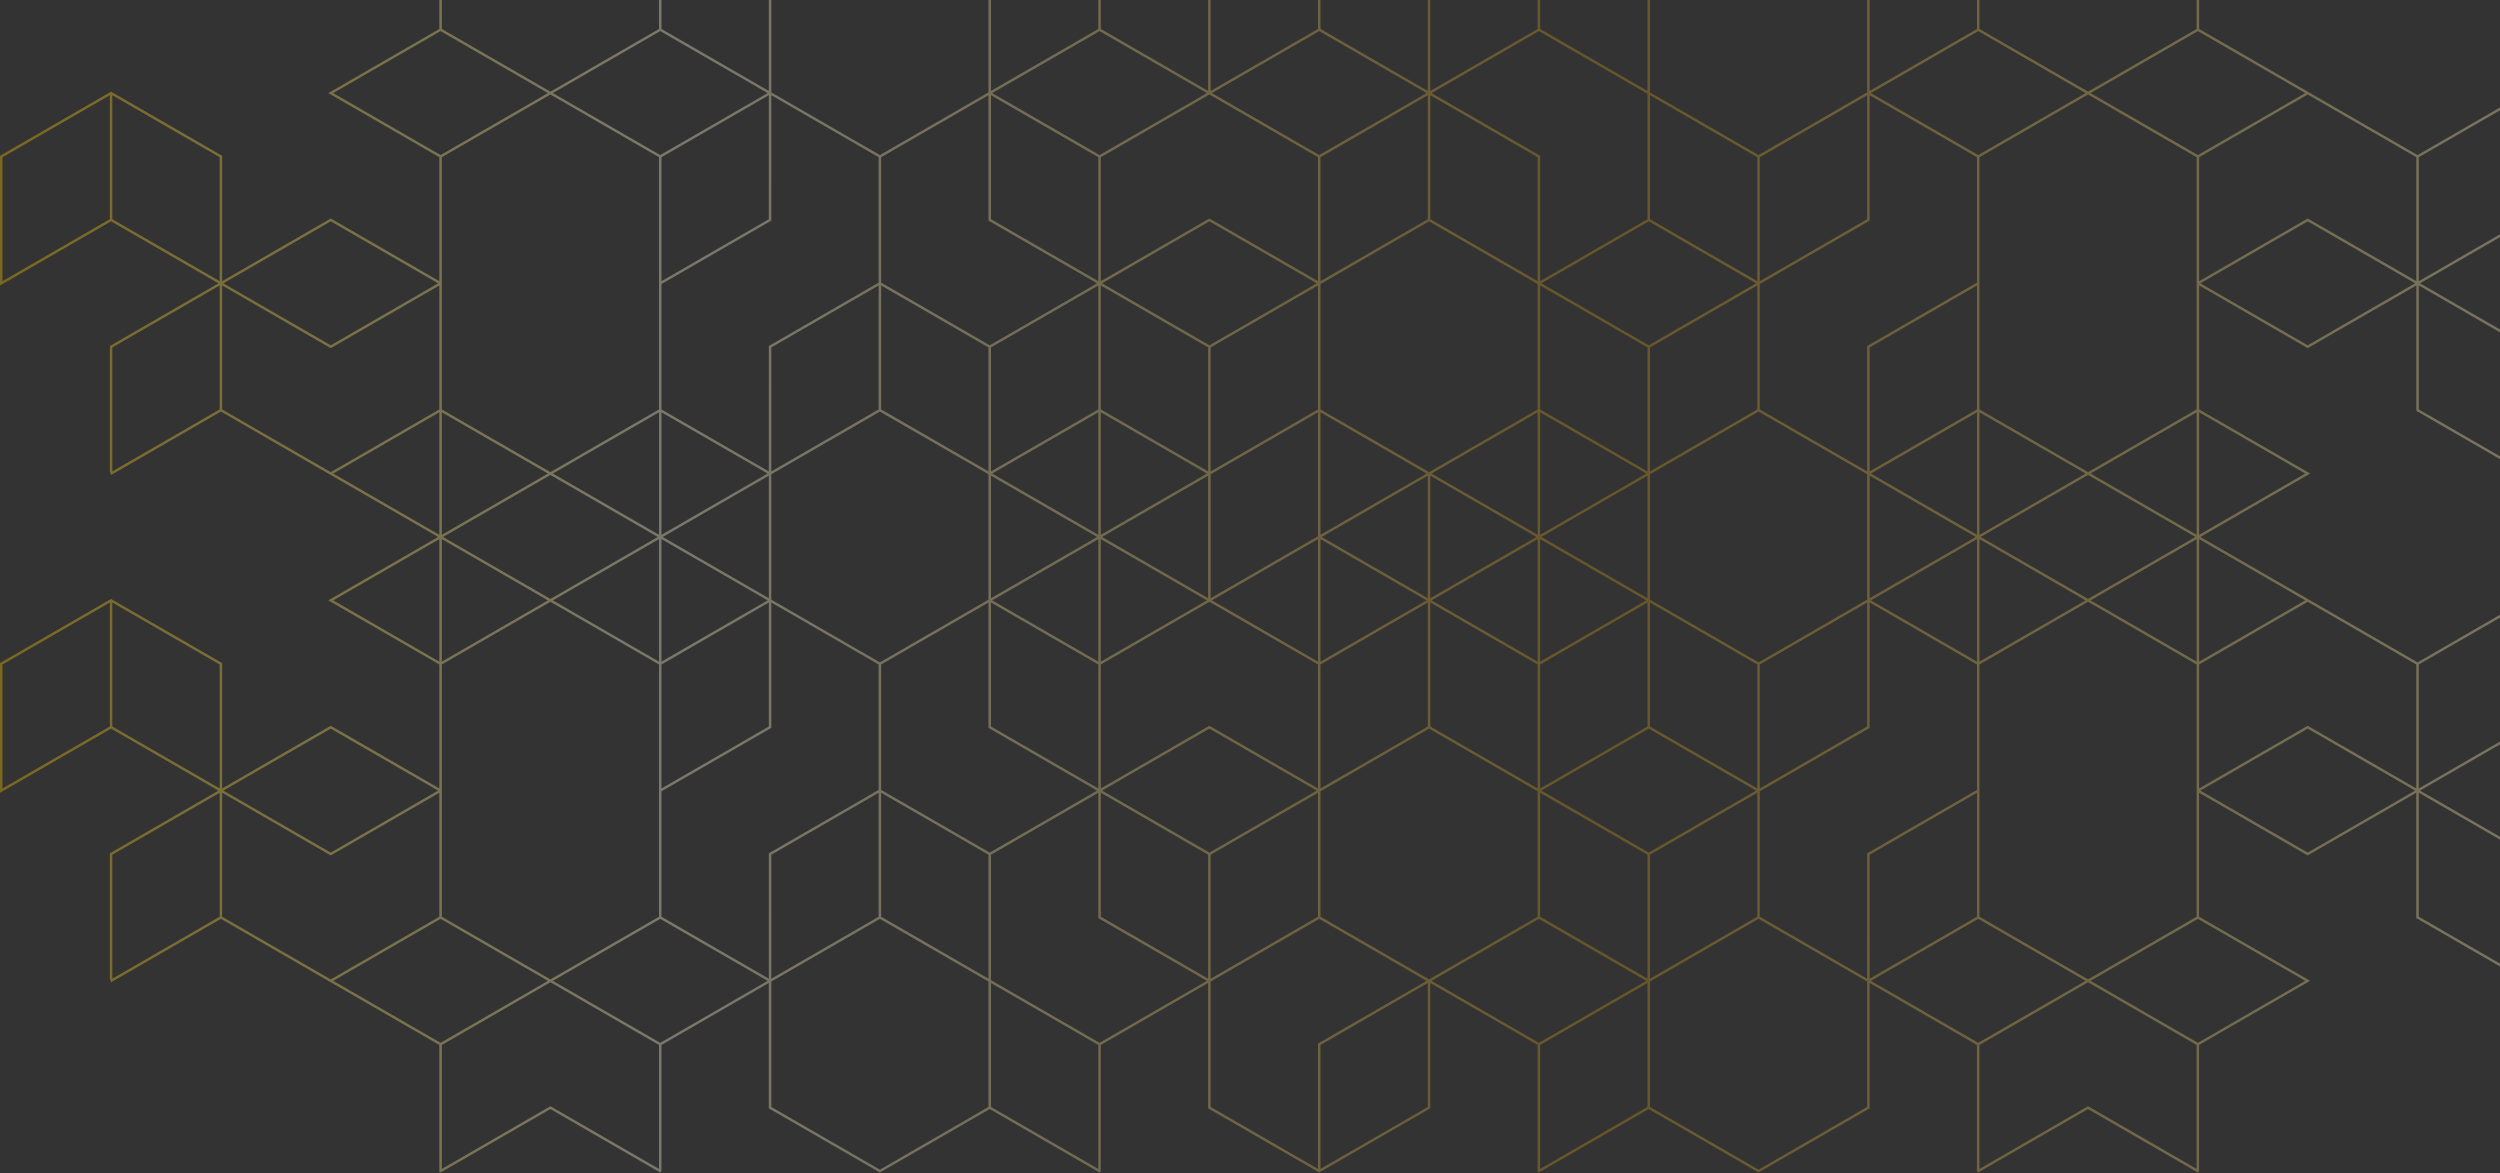 <svg width="4463" height="2094" viewBox="0 0 4463 2094" fill="none" xmlns="http://www.w3.org/2000/svg">
<rect x="0" y="0" width="4463" height="2094" fill="#333333" stroke="none"/>
<path opacity="0.35" d="M4511.88 1522.02L4320.23 1411.37L4514.05 1299.47L4514.09 1075.6L4511.88 1069.21L4315.81 1182.42L4218.33 1126.14L4119.74 1069.22L3928.09 958.58L4124.18 845.37L3925.88 730.89V509.6L4021.15 564.6L4119.74 621.52L4313.6 509.6V733.44L4511.87 847.94L4710.17 733.44V501.93L4511.89 616.41L4320.24 505.77L4514.06 393.87L4514.1 170L4511.89 163.61L4315.82 276.82L4218.34 220.54L4119.75 163.62L3925.89 51.7V-173.44C3925.89 -173.65 3925.72 -173.78 3925.67 -173.98C3925.62 -174.17 3925.7 -174.37 3925.59 -174.55C3925.52 -174.66 3925.4 -174.72 3925.32 -174.82C3925.23 -174.93 3925.16 -175 3925.05 -175.08C3924.65 -175.42 3924.19 -175.65 3923.67 -175.65C3923.3 -175.65 3922.92 -175.56 3922.58 -175.36L3727.62 -62.8L3532.63 -175.36C3532.28 -175.56 3531.9 -175.65 3531.52 -175.65C3531.39 -175.65 3531.27 -175.57 3531.14 -175.55C3531.02 -175.53 3530.93 -175.5 3530.81 -175.46C3530.57 -175.37 3530.36 -175.25 3530.16 -175.08C3530.05 -174.99 3529.97 -174.91 3529.88 -174.8C3529.8 -174.71 3529.69 -174.66 3529.63 -174.55C3529.63 -174.55 3529.62 -174.55 3529.61 -174.54C3529.5 -174.36 3529.58 -174.16 3529.53 -173.97C3529.48 -173.78 3529.31 -173.64 3529.31 -173.43V51.7L3462.76 90.12L3337.67 162.34V-61.52L3139.38 -176L3138.27 -175.36L2943.3 -62.8L2748.34 -175.36C2747.99 -175.56 2747.61 -175.65 2747.23 -175.65C2747.1 -175.65 2746.98 -175.57 2746.85 -175.55C2746.73 -175.53 2746.63 -175.5 2746.52 -175.46C2746.28 -175.37 2746.08 -175.25 2745.88 -175.09C2745.77 -175 2745.69 -174.92 2745.6 -174.81C2745.52 -174.72 2745.41 -174.67 2745.35 -174.56C2745.35 -174.56 2745.34 -174.56 2745.33 -174.55C2745.23 -174.37 2745.3 -174.17 2745.25 -173.98C2745.2 -173.79 2745.03 -173.65 2745.03 -173.44V51.69L2553.39 162.33V-61.52L2355.1 -176L2355.08 -175.98L2156.8 -61.5V162.34L1965.16 51.7V-173.43C1965.16 -173.64 1964.99 -173.77 1964.94 -173.97C1964.89 -174.16 1964.97 -174.36 1964.86 -174.54C1964.86 -174.54 1964.85 -174.54 1964.84 -174.55C1964.78 -174.66 1964.67 -174.71 1964.59 -174.8C1964.5 -174.91 1964.42 -174.98 1964.31 -175.07C1964.11 -175.24 1963.91 -175.36 1963.67 -175.45C1963.55 -175.49 1963.46 -175.52 1963.34 -175.54C1963.21 -175.56 1963.09 -175.64 1962.96 -175.64C1962.59 -175.64 1962.21 -175.54 1961.86 -175.35L1766.9 -62.79L1571.89 -175.35L1570.79 -175.99L1372.51 -61.51V162.33L1247.42 90.11L1180.87 51.69V-173.43C1180.87 -173.64 1180.7 -173.77 1180.65 -173.97C1180.6 -174.16 1180.68 -174.36 1180.57 -174.54C1180.57 -174.54 1180.56 -174.54 1180.55 -174.55C1180.49 -174.66 1180.38 -174.71 1180.3 -174.8C1180.21 -174.91 1180.13 -174.98 1180.02 -175.07C1179.82 -175.24 1179.62 -175.36 1179.37 -175.45C1179.26 -175.49 1179.16 -175.52 1179.04 -175.54C1178.91 -175.56 1178.79 -175.64 1178.65 -175.64C1178.27 -175.64 1177.89 -175.54 1177.54 -175.35L982.58 -62.79L787.6 -175.35C787.25 -175.55 786.88 -175.64 786.51 -175.64C786 -175.64 785.54 -175.4 785.13 -175.07C785.03 -174.98 784.95 -174.91 784.87 -174.81C784.78 -174.71 784.66 -174.66 784.6 -174.54C784.5 -174.36 784.57 -174.16 784.53 -173.97C784.47 -173.78 784.31 -173.64 784.31 -173.43V51.7L586.03 166.18L784.31 280.66V501.95L689.04 446.95L590.45 390.03L396.59 501.95V278.11L198.32 163.61L0 278.1V509.61L198.28 395.13L389.93 505.78L196.11 617.68L196.07 841.55L198.28 847.94L394.35 734.73L491.83 791.01L590.42 847.93L782.07 958.57L586 1071.78L784.28 1186.26V1407.55L689.01 1352.55L590.42 1295.63L396.56 1407.55V1183.71L198.29 1069.21L0 1183.71V1415.22L198.28 1300.74L389.93 1411.39L196.11 1523.29L196.07 1747.16L198.28 1753.55L394.35 1640.34L491.83 1696.62L590.42 1753.54L784.28 1865.46V2090.59C784.28 2090.8 784.45 2090.93 784.5 2091.13C784.55 2091.32 784.47 2091.52 784.57 2091.7C784.64 2091.82 784.76 2091.87 784.84 2091.97C784.93 2092.07 785 2092.15 785.1 2092.23C785.5 2092.57 785.96 2092.8 786.48 2092.8C786.85 2092.8 787.23 2092.71 787.57 2092.51L982.54 1979.94L1177.5 2092.51C1177.85 2092.71 1178.23 2092.8 1178.61 2092.8C1178.74 2092.8 1178.86 2092.72 1179 2092.7C1179.12 2092.68 1179.21 2092.65 1179.33 2092.61C1179.57 2092.52 1179.78 2092.4 1179.98 2092.23C1180.09 2092.14 1180.17 2092.06 1180.26 2091.95C1180.34 2091.86 1180.45 2091.81 1180.51 2091.7C1180.51 2091.7 1180.52 2091.7 1180.53 2091.69C1180.63 2091.51 1180.56 2091.31 1180.61 2091.12C1180.66 2090.93 1180.83 2090.79 1180.83 2090.58V1865.45L1247.38 1827.03L1372.47 1754.81V1978.65L1570.75 2093.13L1571.85 2092.49L1766.82 1979.92L1961.78 2092.49C1962.13 2092.69 1962.51 2092.78 1962.88 2092.78C1963.02 2092.78 1963.13 2092.7 1963.26 2092.68C1963.38 2092.66 1963.48 2092.63 1963.59 2092.59C1963.83 2092.5 1964.03 2092.38 1964.23 2092.22C1964.34 2092.13 1964.42 2092.05 1964.51 2091.94C1964.59 2091.85 1964.7 2091.8 1964.76 2091.69C1964.76 2091.69 1964.77 2091.69 1964.78 2091.68C1964.88 2091.5 1964.81 2091.3 1964.86 2091.11C1964.91 2090.92 1965.08 2090.78 1965.08 2090.57V1865.44L2156.72 1754.8V1978.64L2355 2093.12L2355.02 2093.1L2553.3 1978.62V1754.78L2744.94 1865.42V2090.55C2744.94 2090.76 2745.11 2090.89 2745.16 2091.09C2745.21 2091.28 2745.13 2091.48 2745.24 2091.66C2745.24 2091.66 2745.25 2091.66 2745.26 2091.67C2745.32 2091.78 2745.43 2091.83 2745.51 2091.92C2745.6 2092.03 2745.68 2092.1 2745.79 2092.19C2745.99 2092.36 2746.19 2092.48 2746.43 2092.57C2746.55 2092.61 2746.64 2092.64 2746.76 2092.66C2746.89 2092.68 2747.01 2092.76 2747.14 2092.76C2747.52 2092.76 2747.89 2092.66 2748.25 2092.47L2943.21 1979.91L3138.18 2092.47L3139.29 2093.11L3337.57 1978.63V1754.79L3462.66 1827.01L3529.21 1865.43V2090.56C3529.21 2090.77 3529.38 2090.9 3529.43 2091.1C3529.48 2091.29 3529.4 2091.49 3529.51 2091.67C3529.51 2091.67 3529.52 2091.67 3529.53 2091.68C3529.59 2091.79 3529.7 2091.84 3529.78 2091.93C3529.87 2092.04 3529.95 2092.11 3530.06 2092.2C3530.26 2092.37 3530.47 2092.49 3530.71 2092.58C3530.82 2092.62 3530.92 2092.64 3531.04 2092.67C3531.17 2092.7 3531.29 2092.77 3531.42 2092.77C3531.8 2092.77 3532.18 2092.67 3532.53 2092.48L3727.49 1979.92L3922.45 2092.48C3922.8 2092.68 3923.17 2092.77 3923.54 2092.77C3924.05 2092.77 3924.51 2092.53 3924.92 2092.2C3925.02 2092.11 3925.1 2092.04 3925.19 2091.94C3925.28 2091.84 3925.4 2091.79 3925.46 2091.67C3925.56 2091.49 3925.49 2091.29 3925.54 2091.1C3925.6 2090.91 3925.76 2090.77 3925.76 2090.56V1865.43L4124.06 1750.95L3925.76 1636.47V1415.18L4021.03 1470.18L4119.62 1527.1L4313.48 1415.18V1639.02L4511.75 1753.52L4710.05 1639.02V1407.51L4511.77 1521.99L4511.88 1522.02ZM4514.08 1525.86L4705.74 1415.21V1636.5L4514.09 1747.15V1525.86H4514.08ZM196.08 1296.91L4.42 1407.56V1186.27L196.07 1075.62V1296.91H196.08ZM392.14 1407.56L200.49 1296.91V1075.62L392.14 1186.27V1407.56ZM392.14 1636.51L200.49 1747.16V1525.87L392.14 1415.22V1636.51ZM196.08 391.29L4.42 501.94V280.65L196.07 170V391.29H196.08ZM392.14 501.95L200.49 391.3V170.01L392.14 280.66V501.95ZM392.14 730.9L200.49 841.55V620.26L392.14 509.61V730.9ZM4514.08 620.25L4705.74 509.6V730.89L4514.09 841.54V620.25H4514.08ZM4318.02 509.6L4509.67 620.25V841.54L4318.02 730.89V509.6ZM4318.02 280.64L4509.67 169.99V391.28L4318.02 501.93V280.64ZM3928.09 1411.38L4119.74 1300.74L4217.22 1357.02L4311.38 1411.38L4217.22 1465.75L4119.74 1522.03L3928.09 1411.38ZM3761.97 1768.28L3732.02 1750.99L3923.66 1640.34L4115.3 1750.99L3923.66 1861.63L3761.97 1768.28ZM2945.52 841.53V620.24L3013.43 581.03L3137.16 509.6V730.89L2945.52 841.54V841.53ZM2822.28 772.94L2749.45 730.89V509.6L2844.72 564.61L2941.1 620.25V841.54L2822.28 772.94ZM1960.71 730.9L1769.06 841.55V620.25L1865.44 564.61L1960.71 509.61V730.9ZM1573 730.9V509.61L1684.71 574.1L1764.64 620.25V841.54L1573 730.89V730.9ZM1881.96 1140.8L1960.72 1186.27V1407.56L1865.45 1352.56L1769.07 1296.91V1075.62L1881.96 1140.8ZM2749.45 1186.26L2941.1 1075.61V1296.91L2844.72 1352.55L2749.45 1407.55V1186.26ZM3137.16 1186.26V1407.55L3025.45 1343.06L2945.52 1296.91V1075.62L3137.16 1186.27V1186.26ZM3921.45 1181.14L3732.03 1071.78L3761.98 1054.49L3921.45 962.42V1181.14ZM3533.73 736L3723.16 845.37L3661.49 880.97L3533.73 954.73V736ZM3533.73 1181.14V962.41L3661.49 1036.17L3723.15 1071.77L3533.72 1181.14H3533.73ZM3727.59 847.93L3919.24 958.57L3727.59 1069.21L3662.97 1031.91L3535.94 958.57L3662.97 885.23L3727.59 847.92V847.93ZM3921.45 736.01V954.73L3761.98 862.66L3732.03 845.37L3921.45 736V736.01ZM3921.45 1636.5L3727.59 1748.42L3544.09 1642.48L3533.73 1636.5V1186.26L3625.6 1133.22L3727.59 1074.34L3921.45 1186.26V1636.5ZM3529.31 1181.14L3339.88 1071.77L3529.31 962.41V1181.14ZM3337.66 1067.94V849.21L3462.75 921.43L3527.09 958.58L3462.75 995.73L3337.66 1067.95V1067.94ZM3333.24 1296.9L3141.59 1407.55V1186.26L3197.7 1153.87L3333.25 1075.61V1296.9H3333.24ZM2938.87 845.37L2749.44 954.73V736L2938.87 845.37ZM2941.1 849.2V1067.94L2751.66 958.57L2941.1 849.2ZM2938.87 1071.77L2749.44 1181.14V962.41L2938.87 1071.77ZM2745.02 1181.14L2656.18 1129.85L2555.59 1071.77L2745.02 962.41V1181.13V1181.14ZM2745 1407.53L2682.16 1371.25L2553.38 1296.9V1075.64L2739.15 1182.9L2745 1186.28V1407.54V1407.53ZM1771.29 1071.78L1960.72 962.42V1181.15L1771.29 1071.78ZM1769.07 1067.95V849.22L1958.51 958.59L1769.07 1067.96V1067.95ZM1771.29 845.38L1960.72 736.01V954.74L1771.29 845.38ZM2156.78 849.22V1067.95L1967.35 958.59L2156.78 849.23V849.22ZM2161.24 1067.93V846.65L2352.87 736.01V957.3L2161.24 1067.93ZM2352.88 962.41L2352.86 1181.12L2163.45 1071.76L2352.88 962.4V962.41ZM2357.3 1181.14V962.44L2546.71 1071.79L2357.3 1181.15V1181.14ZM2357.3 736.03L2546.71 845.38L2357.3 954.73V736.03ZM2548.92 849.22V1067.95L2359.49 958.59L2548.92 849.23V849.22ZM2548.93 1296.91L2357.3 1407.54V1186.26L2409.61 1156.06L2444.38 1135.98L2548.93 1075.62V1296.91ZM2352.86 1407.53L2159.01 1295.61L2028 1371.26L1965.16 1407.54V1186.25L2159 1074.34L2352.86 1186.27V1407.53ZM1965.14 1181.15V962.43L2154.57 1071.79L2105.55 1100.1L2004.06 1158.69L1965.14 1181.16V1181.15ZM1514.52 1149.95L1376.92 1070.5V846.67L1560.65 740.59L1570.78 734.74L1764.64 846.67V1070.51L1570.78 1182.44L1514.52 1149.96V1149.95ZM1372.5 1296.91L1243.72 1371.26L1180.86 1407.55V1186.26L1372.5 1075.61V1296.9V1296.91ZM1180.86 1181.15V962.42L1370.29 1071.78L1180.86 1181.15ZM978.14 845.38L948.19 862.67L788.71 954.74V736.01L978.13 845.38H978.14ZM788.71 1181.15V962.42L948.19 1054.49L978.14 1071.78L788.72 1181.15H788.71ZM982.57 847.94L1047.19 885.24L1174.22 958.58L1047.19 1031.92L982.57 1069.23L790.92 958.59L982.57 847.95V847.94ZM1176.43 1181.15L987 1071.78L1048.66 1036.18L1176.43 962.42V1181.15ZM1048.67 880.98L987.01 845.38L1176.44 736.01V954.74L1048.67 880.98ZM1176.43 1636.51L1166.07 1642.49L982.57 1748.43L788.71 1636.5V1186.26L982.57 1074.33L1087.14 1134.7L1176.43 1186.26V1636.5V1636.51ZM788.71 280.66L982.57 168.74L1166.07 274.68L1176.43 280.66V730.9L1076.27 788.72L982.56 842.82L788.7 730.89V280.65L788.71 280.66ZM1180.86 736.01L1370.29 845.38L1180.86 954.74V736.01ZM1372.5 849.22V1067.95L1247.41 995.73L1183.07 958.58L1247.41 921.43L1372.5 849.21V849.22ZM1376.92 620.26L1568.57 509.61V730.9L1464.17 791.18L1376.92 841.55V620.26ZM1965.14 736.02L2053.98 787.31L2154.57 845.39L1965.14 954.75V736.02ZM1965.16 509.62L2028 545.9L2156.78 620.25V841.51L1971 734.25L1965.15 730.87V509.61L1965.16 509.62ZM1967.38 505.77L2159.01 395.14L2233.88 438.36L2350.65 505.78L2159.03 616.41L1967.38 505.77ZM2352.86 509.61V730.9L2323.75 747.71L2265.78 781.18L2161.23 841.54V620.25L2352.85 509.62L2352.86 509.61ZM2553.38 849.21L2742.81 958.57L2553.38 1067.93V849.2V849.21ZM2555.59 845.37L2604.61 817.06L2706.1 758.47L2745.02 736V954.72L2555.59 845.36V845.37ZM3333.24 846.65V1070.48L3178.37 1159.9L3139.38 1182.41L2945.52 1070.49V846.65L3139.38 734.72L3157.99 745.47L3333.24 846.65ZM3337.66 620.25L3466.44 545.9L3529.3 509.61V730.9L3337.66 841.55V620.26V620.25ZM3529.31 736V954.73L3339.88 845.37L3529.31 736ZM3533.73 280.64L3544.09 274.66L3727.59 168.72L3921.45 280.65V730.89L3727.59 842.81L3607.87 773.69L3533.72 730.88V280.64H3533.73ZM3533.73 1865.46L3662.97 1790.85L3727.59 1753.54L3921.45 1865.46V2086.75L3728.7 1975.46L3727.59 1974.82L3533.73 2086.75V1865.46ZM3339.88 1750.98L3531.52 1640.33L3723.16 1750.98L3661.49 1786.58L3531.51 1861.62L3339.87 1750.98H3339.88ZM3337.66 1525.86L3466.44 1451.5L3529.3 1415.21V1636.5L3337.66 1747.15V1525.86ZM3333.26 1523.29L3333.24 1747.15L3164.18 1649.55L3141.59 1636.5V1412.66L3337.63 1299.48L3337.67 1075.61L3529.31 1186.26V1410.11L3333.26 1523.3V1523.29ZM2945.52 1752.26L3139.37 1640.33L3202.71 1676.9L3333.24 1752.26V1976.09L3139.38 2088.02L2945.52 1976.09V1752.25V1752.26ZM2945.52 1525.85L3013.43 1486.64L3137.16 1415.21V1636.5L2945.52 1747.15V1525.86V1525.85ZM2943.3 1522.02L2751.65 1411.37L2943.3 1300.72L3134.94 1411.37L2943.3 1522.02ZM2844.71 1470.22L2941.09 1525.86V1747.15L2772.03 1649.55L2749.44 1636.5V1415.21L2844.71 1470.22ZM2749.44 1865.46L2941.09 1754.82V1976.1L2749.44 2086.75V1865.46ZM2555.59 1750.98L2604.61 1722.67L2706.1 1664.08L2747.23 1640.33L2938.87 1750.98L2747.23 1861.62L2555.59 1750.98ZM2551.15 1748.42L2357.3 1636.5V1412.66L2551.14 1300.75L2745 1412.67V1636.51L2551.15 1748.42ZM2357.3 1865.46L2548.92 1754.83V1976.11L2357.3 2086.74V1865.45V1865.46ZM2161.24 1752.26L2355.07 1640.35L2546.71 1751L2352.88 1862.9L2352.86 2086.74L2161.23 1976.11V1752.27L2161.24 1752.26ZM2161.23 1525.86L2352.85 1415.23V1636.52L2265.77 1686.8L2161.22 1747.16V1525.87L2161.23 1525.86ZM2159.02 1522.02L1967.37 1411.38L2159 1300.75L2233.87 1343.97L2350.64 1411.39L2159.02 1522.02ZM1971.01 1639.88L1965.16 1636.5V1415.23L2028 1451.51L2156.78 1525.86V1747.13L1971 1639.87L1971.01 1639.88ZM1769.07 1754.83L1960.72 1865.48V2086.77L1769.07 1976.12V1754.84V1754.83ZM1769.07 1525.87L1865.45 1470.23L1960.72 1415.23V1639.08L2053.98 1692.93L2154.57 1751.01L1962.93 1861.65L1769.07 1749.73V1525.89V1525.87ZM1573 1410.11V1186.27L1764.64 1075.62V1299.47L1958.5 1411.39L1766.85 1522.04L1572.99 1410.11H1573ZM1684.71 1479.72L1764.64 1525.87V1747.16L1573 1636.51V1415.22L1684.71 1479.71V1479.72ZM1376.92 1752.28L1507.45 1676.92L1570.79 1640.35L1764.64 1752.28V1976.12L1570.78 2088.05L1376.92 1976.12V1752.29V1752.28ZM1376.92 1525.87L1568.57 1415.22V1636.51L1545.98 1649.56L1376.92 1747.16V1525.87ZM1372.5 1747.16L1180.86 1636.51V1412.66L1376.91 1299.47L1376.93 1075.61L1453.88 1120.03L1568.58 1186.26V1410.1L1372.54 1523.28L1372.5 1747.15V1747.16ZM1048.67 1786.6L987 1751L1178.64 1640.35L1370.28 1751L1178.64 1861.64L1048.66 1786.6H1048.67ZM788.71 1865.47L982.57 1753.55L1047.19 1790.86L1176.43 1865.47V2086.76L982.57 1974.83L981.46 1975.47L788.71 2086.76V1865.47ZM594.86 1750.99L786.51 1640.34L978.15 1750.99L948.2 1768.28L786.51 1861.63L594.87 1750.99H594.86ZM782.07 1411.39L590.42 1522.03L492.94 1465.75L398.78 1411.39L492.94 1357.03L590.42 1300.75L782.07 1411.4V1411.39ZM784.29 1415.22V1636.51L590.43 1748.44L396.57 1636.51V1415.22L590.43 1527.14L689.02 1470.22L784.29 1415.22ZM594.86 1071.78L784.29 962.42V1181.15L594.86 1071.78ZM594.86 845.38L784.29 736.01V954.74L594.86 845.38ZM782.07 505.78L590.42 616.42L492.94 560.14L398.78 505.78L492.94 451.42L590.42 395.14L782.07 505.78ZM784.29 509.61V730.9L590.43 842.83L396.57 730.9V509.61L590.43 621.53L689.02 564.61L784.29 509.61ZM948.19 148.88L978.14 166.17L786.5 276.82L594.85 166.17L786.49 55.53L948.18 148.87L948.19 148.88ZM1176.43 51.7L1047.19 126.31L982.57 163.62L788.71 51.7V-169.59L981.46 -58.3L982.57 -57.66L1176.43 -169.6V51.69V51.7ZM1370.28 166.17L1178.64 276.82L987 166.17L1048.67 130.57L1178.65 55.53L1370.29 166.17H1370.28ZM1372.5 391.3L1243.72 465.65L1180.86 501.94V280.65L1372.5 170V391.29V391.3ZM1376.9 393.86L1376.92 170L1545.98 267.61L1568.57 280.65V504.49L1372.53 617.67L1372.49 841.54L1180.85 730.89V507.04L1376.9 393.85V393.86ZM1764.64 164.89L1570.79 276.82L1507.45 240.25L1376.92 164.89V-58.95L1570.78 -170.87L1764.64 -58.94V164.9V164.89ZM1958.51 505.78L1766.86 616.43L1573 504.5V280.66L1764.64 170.01V393.86L1958.5 505.78H1958.51ZM1865.45 446.94L1769.07 391.3V170.01L1938.13 267.62L1960.73 280.66V501.95L1865.46 446.94H1865.45ZM1960.72 51.69L1769.07 162.33V-58.94L1960.72 -169.6V51.69ZM2154.57 166.17L2105.55 194.48L2004.06 253.07L1962.93 276.82L1771.29 166.17L1962.93 55.53L2154.57 166.17ZM2159.01 168.73L2347.01 277.28L2352.86 280.66V501.93L2159.01 390.01L2028 465.66L1965.16 501.94V280.65L2159.01 168.73ZM2352.86 51.69L2161.23 162.32V-58.96L2352.86 -169.59V51.7V51.69ZM2546.71 166.17L2385.63 259.17L2355.09 276.8L2163.45 166.15L2355.07 55.53L2546.71 166.17ZM2548.92 162.33L2357.3 51.7V-169.58L2548.92 -58.95V162.33ZM2548.93 391.3L2357.3 501.93V280.64L2444.38 230.36L2548.93 170V391.29V391.3ZM2551.14 395.14L2745 507.06V730.9L2551.15 842.81L2455.15 787.39L2357.3 730.89V507.05L2551.14 395.14ZM2739.15 277.28L2745 280.66V501.93L2682.16 465.65L2553.38 391.3V170.03L2739.15 277.29V277.28ZM2941.1 162.33L2749.45 51.68V-169.61L2941.1 -58.96V162.32V162.33ZM2941.1 391.29L2844.72 446.93L2749.45 501.93V278.08L2656.19 224.23L2555.6 166.16L2747.24 55.52L2941.1 167.44V391.28V391.29ZM3134.94 505.77L2943.3 616.42L2751.65 505.77L2943.3 395.12L3134.94 505.77ZM3025.45 437.44L2945.52 391.29V170L3137.16 280.65V501.94L3025.45 437.45V437.44ZM3333.24 164.88L3202.71 240.24L3139.37 276.81L2945.52 164.88V-58.96L3139.38 -170.89L3333.24 -58.96V164.87V164.88ZM3333.24 391.29L3141.59 501.94V280.65L3164.18 267.6L3333.24 169.99V391.28V391.29ZM3337.66 170L3529.3 280.65V504.5L3333.25 617.69L3333.23 841.55L3238.61 786.93L3141.57 730.9V507.06L3337.61 393.88L3337.65 170.01L3337.66 170ZM3661.5 130.56L3723.17 166.16L3531.53 276.81L3339.89 166.16L3531.53 55.52L3661.51 130.56H3661.5ZM3921.45 51.69L3727.59 163.61L3662.97 126.3L3533.73 51.69V-169.61L3727.59 -57.68L3728.7 -58.32L3921.45 -169.61V51.68V51.69ZM4115.31 166.16L3923.67 276.81L3732.03 166.16L3761.98 148.87L3923.67 55.52L4115.31 166.16ZM3928.09 505.77L4119.74 395.13L4217.22 451.41L4311.38 505.77L4217.22 560.13L4119.74 616.41L3928.09 505.77ZM3925.88 501.93V280.64L4119.74 168.71L4313.6 280.64V501.93L4119.74 390.01L4021.15 446.93L3925.88 501.93ZM4115.31 845.37L3925.88 954.73V736L4115.31 845.37ZM4115.31 1071.77L3925.88 1181.14V962.41L4115.31 1071.77ZM4313.59 1407.54L4119.73 1295.62L4021.14 1352.54L3925.87 1407.54V1186.25L4119.73 1074.33L4313.59 1186.25V1407.54ZM4318.02 1407.55V1186.26L4509.67 1075.61V1296.9L4318.02 1407.55ZM4509.67 1747.15L4318.02 1636.5V1415.21L4509.67 1525.86V1747.15Z" fill="url(#paint0_linear_122_57)"/>
<defs>
<linearGradient id="paint0_linear_122_57" x1="7.15" y1="958.58" x2="4747.56" y2="958.58" gradientUnits="userSpaceOnUse">
<stop stop-color="#FDCC00"/>
<stop offset="0.25" stop-color="#FFFAD3"/>
<stop offset="0.3" stop-color="#F9F0C1"/>
<stop offset="0.39" stop-color="#ECD894"/>
<stop offset="0.51" stop-color="#D7B24D"/>
<stop offset="0.6" stop-color="#C89619"/>
<stop offset="0.81" stop-color="#E8CD74"/>
<stop offset="0.87" stop-color="#F1DC8D"/>
<stop offset="1" stop-color="#FFFAD3"/>
</linearGradient>
</defs>
</svg>
